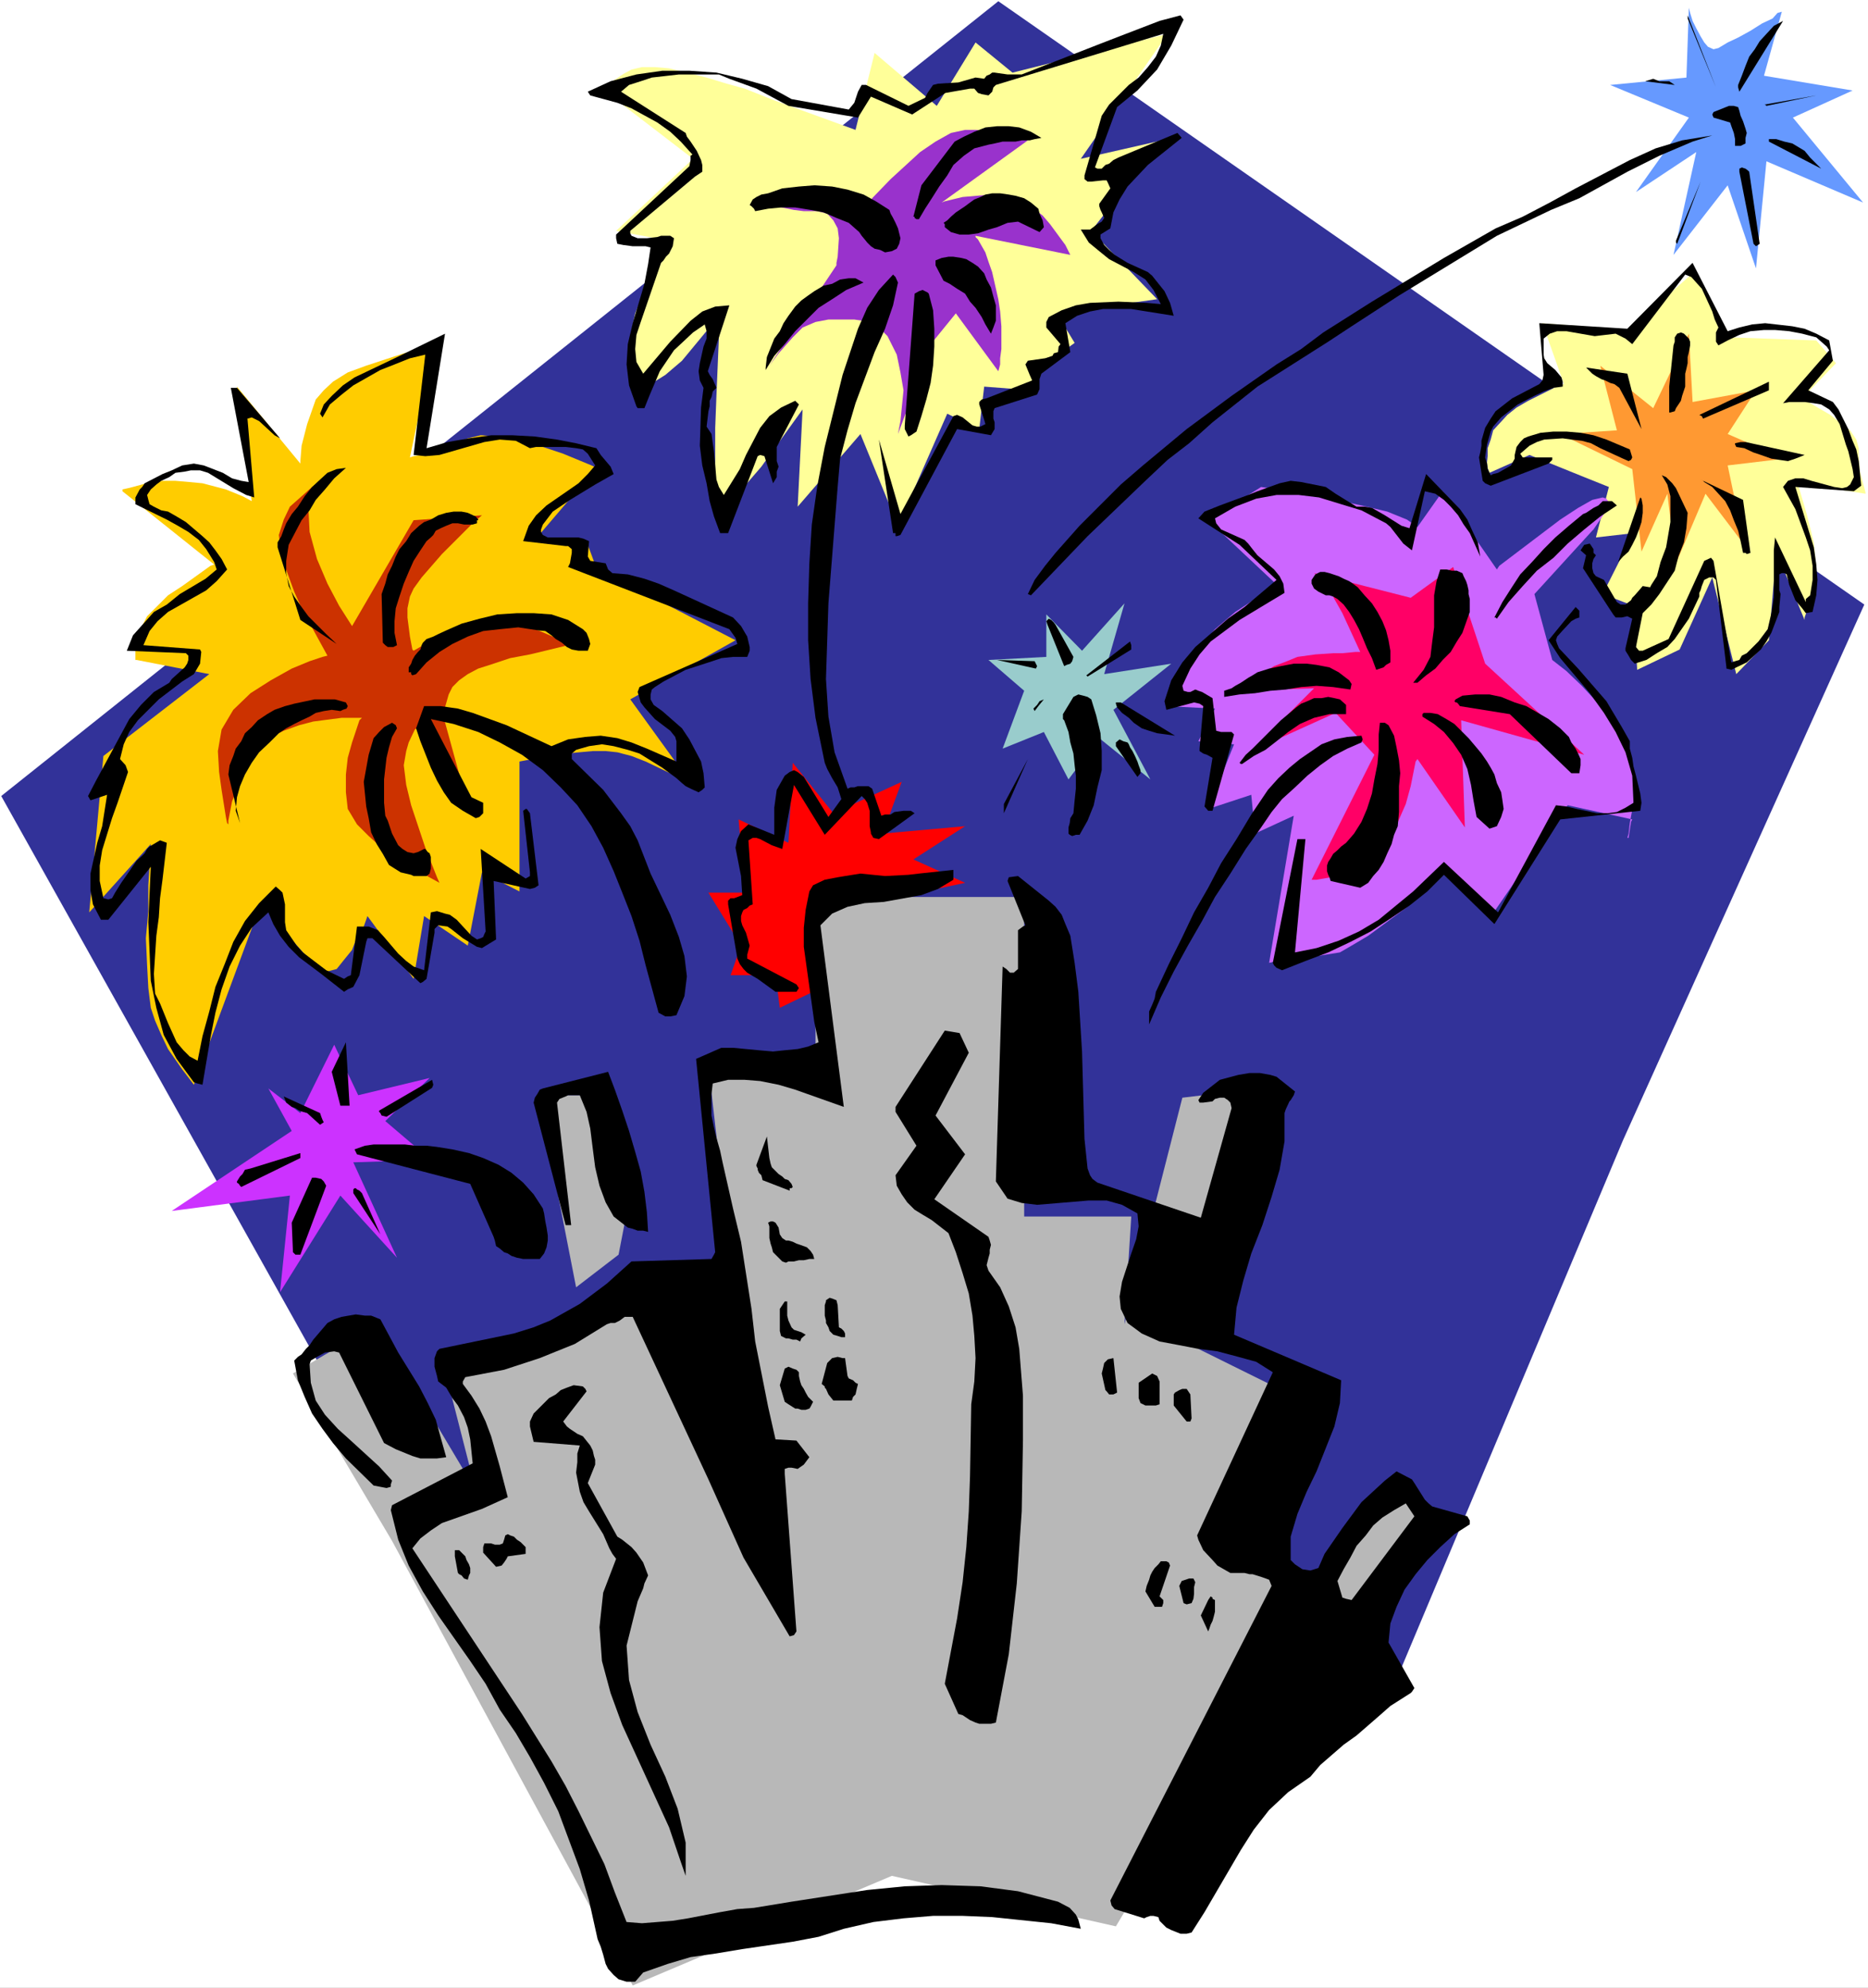 <?xml version="1.0" encoding="UTF-8" standalone="no"?>
<svg
   version="1.0"
   width="129.766mm"
   height="138.065mm"
   id="svg94"
   sodipodi:docname="Fireworks 27.wmf"
   xmlns:inkscape="http://www.inkscape.org/namespaces/inkscape"
   xmlns:sodipodi="http://sodipodi.sourceforge.net/DTD/sodipodi-0.dtd"
   xmlns="http://www.w3.org/2000/svg"
   xmlns:svg="http://www.w3.org/2000/svg">
  <rect width="100%" height="100%" fill="#333333" stroke="none"/>
  <sodipodi:namedview
     id="namedview94"
     pagecolor="#ffffff"
     bordercolor="#000000"
     borderopacity="0.25"
     inkscape:showpageshadow="2"
     inkscape:pageopacity="0.0"
     inkscape:pagecheckerboard="0"
     inkscape:deskcolor="#d1d1d1"
     inkscape:document-units="mm" />
  <defs
     id="defs1">
    <pattern
       id="WMFhbasepattern"
       patternUnits="userSpaceOnUse"
       width="6"
       height="6"
       x="0"
       y="0" />
  </defs>
  <path
     style="fill:#ffffff;fill-opacity:1;fill-rule:evenodd;stroke:none"
     d="M 0,521.819 H 490.455 V 0 H 0 Z"
     id="path1" />
  <path
     style="fill:#323299;fill-opacity:1;fill-rule:evenodd;stroke:none"
     d="M 107.302,400.131 0.323,208.954 262.115,0.323 489.486,158.695 426.139,299.29 366.993,440.047 Z"
     id="path2" />
  <path
     style="fill:#6699ff;fill-opacity:1;fill-rule:evenodd;stroke:none"
     d="m 422.745,22.301 20.038,-1.939 0.646,-18.584 v 0.323 l 0.323,1.293 0.646,2.101 0.97,1.939 1.131,2.101 0.97,1.616 0.97,1.131 1.454,0.646 1.293,-0.323 2.424,-1.454 2.747,-1.293 3.232,-1.778 3.07,-1.939 2.747,-1.293 1.293,-1.454 1.131,-0.323 -4.686,16.807 23.27,3.878 -15.675,7.111 18.422,22.301 -25.371,-10.827 -2.747,28.119 -7.434,-21.817 -14.221,18.261 5.979,-26.988 -15.837,10.504 13.898,-19.554 z"
     id="path3" />
  <path
     style="fill:#ff0000;fill-opacity:1;fill-rule:evenodd;stroke:none"
     d="m 214.12,260.02 -9.373,4.525 -1.131,-8.565 h -11.797 l 2.747,-7.757 -8.565,-13.898 h 9.534 l -1.616,-19.231 13.09,6.141 1.131,-21.008 10.666,13.252 17.938,-8.242 -5.01,13.575 21.654,-1.939 -13.574,8.727 13.574,6.141 -15.19,3.232 -22.947,-1.616 z"
     id="path4" />
  <path
     style="fill:#99cccc;fill-opacity:1;fill-rule:evenodd;stroke:none"
     d="m 274.72,161.281 v 11.151 l -15.19,0.808 9.373,8.08 -5.656,15.191 10.827,-4.363 6.464,12.443 8.08,-10.827 13.413,10.827 -9.696,-18.261 15.19,-12.12 -17.614,2.747 5.333,-18.584 -11.15,12.443 z"
     id="path5" />
  <path
     style="fill:#b8b8b8;fill-opacity:1;fill-rule:evenodd;stroke:none"
     d="m 166.125,521.172 -63.186,-116.678 -26.018,-43.956 21.978,-12.928 26.018,43.633 -8.403,-32.806 54.298,-21.978 h 21.654 l -6.464,-56.723 28.118,1.939 V 235.457 h 54.782 v 83.872 h 28.118 l -1.778,28.281 15.19,-59.47 17.614,-2.101 -13.413,68.035 30.704,15.191 -23.917,37.654 23.917,11.151 -52.358,87.589 -58.822,-13.252 z"
     id="path6" />
  <path
     style="fill:#b8b8b8;fill-opacity:1;fill-rule:evenodd;stroke:none"
     d="m 141.4,287.493 9.858,50.42 11.15,-8.565 3.07,-15.837 -6.787,-26.018 z"
     id="path7" />
  <path
     style="fill:#cc32ff;fill-opacity:1;fill-rule:evenodd;stroke:none"
     d="m 76.598,296.866 -6.141,-11.151 8.403,6.464 8.888,-17.938 6.302,13.252 18.746,-4.525 -11.635,11.312 11.958,10.181 -20.362,0.646 11.474,25.049 -14.867,-16.322 -15.837,25.372 2.586,-25.372 -31.027,4.04 z"
     id="path8" />
  <path
     style="fill:#ffff99;fill-opacity:1;fill-rule:evenodd;stroke:none"
     d="m 415.958,125.243 -14.382,-5.818 -10.504,4.687 -0.485,-1.293 -0.162,-1.454 0.162,-1.616 v -2.101 l 0.808,-2.262 0.646,-2.424 3.717,-4.04 2.424,-1.939 3.07,-1.778 8.726,-4.363 h 0.646 l -5.656,-15.999 22.624,1.778 16.806,-14.868 10.181,16.807 22.301,0.808 5.171,5.979 -8.888,9.211 4.363,2.586 3.07,1.778 2.424,1.939 2.747,2.101 1.616,2.424 0.646,2.262 v 1.778 l 0.323,4.363 1.454,5.495 v 0.323 l -17.614,-2.747 v 0.646 l 2.262,7.757 1.778,7.111 0.646,6.464 -0.646,4.687 -0.97,4.525 -1.454,4.04 v 0.646 l -7.434,-17.938 -1.939,23.271 -8.565,8.888 -6.302,-25.372 -8.565,18.908 -11.15,5.333 -0.97,-16.807 -8.08,-3.07 8.08,-15.999 -9.858,1.131 3.394,-13.252 z"
     id="path9" />
  <path
     style="fill:#cc66ff;fill-opacity:1;fill-rule:evenodd;stroke:none"
     d="m 372.164,138.333 6.626,-9.373 14.221,20.524 0.646,-0.97 15.998,-12.12 4.686,-3.07 3.717,-2.101 2.747,-0.646 0.97,0.323 0.646,0.97 -0.323,1.454 -0.97,1.616 -2.747,4.04 -0.323,0.323 -15.19,16.645 4.686,17.292 3.717,2.909 4.04,3.878 4.363,4.687 4.202,5.656 3.394,6.464 1.616,6.464 v 7.434 l -0.97,5.333 -0.323,2.747 -0.323,1.131 h 0.323 l 0.646,-4.202 0.323,-0.646 -16.968,-3.717 -20.523,29.735 -10.504,-12.767 -1.131,0.646 -2.586,2.262 -7.757,7.111 -9.858,7.272 -4.363,2.586 -3.07,1.778 -12.12,1.939 h -2.747 l -3.717,0.808 6.464,-38.623 -10.181,4.687 -0.97,-10.181 -11.312,3.717 6.787,-16.968 -9.373,-0.808 4.363,-8.565 -12.766,-0.646 0.97,-3.07 1.616,-3.07 4.525,-7.111 2.909,-3.717 2.747,-3.232 5.333,-4.525 5.171,-3.394 3.717,-1.939 1.293,-0.323 1.131,-0.808 h 0.323 l -18.746,-17.615 13.898,-8.727 11.958,1.778 14.382,3.07 6.787,1.616 5.171,2.101 z"
     id="path10" />
  <path
     style="fill:#ff0066;fill-opacity:1;fill-rule:evenodd;stroke:none"
     d="m 345.016,150.453 25.371,6.464 11.15,-8.08 8.403,25.372 26.018,23.917 -32.32,-9.05 0.97,28.119 -12.443,-17.938 -0.485,0.646 -1.293,6.464 -1.293,4.687 -4.04,9.211 -2.424,3.717 -2.424,2.262 -3.07,1.778 -2.586,0.97 -5.171,1.293 -3.717,0.646 h -0.97 -0.323 l 16.483,-32.806 -10.181,-10.989 -22.139,10.019 16.483,-16.484 -21.008,0.646 2.101,-1.293 8.403,-5.171 3.394,-1.293 2.747,-1.131 4.686,-0.646 4.686,-0.323 h 2.424 l 3.394,-0.323 h 1.293 l -4.686,-10.181 -2.101,-3.717 -1.616,-3.394 -2.101,-2.262 z"
     id="path11" />
  <path
     style="fill:#ffcc00;fill-opacity:1;fill-rule:evenodd;stroke:none"
     d="m 78.861,121.688 -16.645,-20.2 3.878,30.058 -2.424,-1.293 -4.363,-1.778 -6.141,-1.616 -3.394,-0.323 -3.717,-0.323 h -3.394 l -3.07,0.323 -4.686,1.293 -1.293,0.323 -1.454,0.323 v 0.485 l 24.078,19.231 -0.97,0.323 -7.434,5.333 -3.717,2.424 -5.494,5.495 -2.424,4.687 -0.646,3.394 v 1.939 1.454 h 0.323 l 19.069,3.717 -27.795,21.493 -3.717,41.047 16.16,-17.938 -0.323,5.495 -0.323,5.333 v 6.787 l -0.646,7.111 0.323,7.111 0.323,5.979 0.646,5.171 1.131,3.394 1.616,3.717 1.778,3.717 3.717,5.333 2.586,3.394 0.485,0.646 17.776,-47.996 1.454,2.101 3.717,4.687 7.434,8.403 2.747,2.424 1.939,0.646 2.424,-0.646 1.939,-2.424 2.101,-2.586 1.293,-3.394 1.778,-2.747 0.97,-2.747 12.12,16.484 2.747,-16.484 11.474,7.757 3.717,-19.231 9.858,5.01 v -34.098 l 5.01,-0.97 3.394,-0.485 3.717,-0.646 7.11,-0.646 h 3.394 l 3.07,0.323 3.717,0.97 3.717,1.454 7.11,3.394 5.333,3.07 -16.483,-22.786 27.634,-15.514 -36.522,-18.908 -2.262,-6.141 -13.898,-1.293 16.16,-18.908 -1.293,-0.646 -7.434,-3.07 -5.333,-1.778 -5.818,-1.616 -5.818,-1.131 -4.686,-0.323 -3.394,0.808 -5.656,2.262 -4.848,1.778 -1.939,0.323 -1.778,0.323 -0.97,0.323 6.141,-29.089 -3.717,0.646 -4.04,1.131 -9.858,3.232 -4.848,1.778 -3.878,2.424 -2.424,2.262 -2.101,2.424 -2.262,6.464 -1.454,5.656 -0.323,4.04 z"
     id="path12" />
  <path
     style="fill:#cc3200;fill-opacity:1;fill-rule:evenodd;stroke:none"
     d="m 87.749,125.243 -1.131,0.323 -4.686,2.262 -5.818,5.171 -1.616,3.394 -1.293,4.04 0.646,5.01 1.616,5.01 1.778,4.848 1.939,4.363 4.04,7.434 2.747,5.01 -1.293,0.323 -3.394,1.131 -4.686,1.939 -5.494,3.07 -5.333,3.394 -4.525,4.363 -3.07,5.171 -0.97,5.656 0.323,5.495 0.646,4.687 1.131,7.111 0.323,1.616 0.323,0.323 v -0.97 l 0.97,-5.01 2.747,-7.434 2.101,-3.717 2.262,-3.394 3.07,-2.424 3.394,-1.616 4.04,-1.454 3.717,-0.97 7.434,-0.97 h 5.333 l -0.646,0.646 -1.939,5.818 -1.131,4.04 -0.485,4.363 v 4.687 l 0.485,4.363 2.424,4.04 3.07,3.07 3.394,3.07 3.394,2.424 6.787,4.04 5.01,2.747 -0.646,-1.454 -3.07,-7.757 -3.717,-11.151 -1.293,-5.333 -0.646,-5.171 0.646,-3.717 0.646,-2.262 1.616,-3.394 0.808,-0.646 1.293,-1.131 h 0.323 l 11.474,21.655 -6.302,-22.948 v -1.293 l 0.323,-1.454 0.97,-3.394 0.97,-1.939 1.778,-1.778 2.262,-1.616 2.747,-1.454 4.04,-1.293 4.363,-1.454 5.171,-0.97 4.04,-0.97 5.979,-1.454 h 1.454 l -0.97,-0.323 -4.525,-1.939 -3.394,-1.454 -3.717,-1.293 -3.717,-0.646 -3.394,-0.646 -3.07,0.323 -3.232,0.323 -3.07,0.97 -8.726,3.717 -4.202,2.424 -0.323,-0.323 -0.646,-3.394 -0.646,-5.01 v -2.424 l 0.646,-3.07 0.97,-2.101 2.101,-2.909 5.333,-6.141 3.07,-3.07 5.01,-5.01 2.424,-2.101 -17.938,1.293 -16.16,27.796 -3.394,-5.333 -3.07,-5.818 -2.747,-6.464 -1.939,-7.111 -0.323,-6.303 1.616,-5.171 z"
     id="path13" />
  <path
     style="fill:#ffff99;fill-opacity:1;fill-rule:evenodd;stroke:none"
     d="m 203.293,26.341 -7.757,-3.07 -4.686,-1.293 -5.333,-1.616 -5.171,-1.293 -4.686,-1.131 -3.717,-0.323 h -3.394 l -2.747,0.646 -2.101,1.131 -3.394,2.262 -1.293,2.101 v 0.323 l 22.947,17.615 -20.2,18.908 13.898,2.586 -2.424,3.717 -2.101,4.525 -4.363,10.827 -1.293,5.979 -0.646,5.495 0.646,5.01 1.939,2.424 3.394,-0.323 3.878,-2.424 4.363,-3.717 6.949,-8.403 2.424,-3.07 0.97,-0.97 -0.646,6.303 -0.646,15.352 -0.323,8.403 v 14.868 l 0.323,4.363 1.293,1.131 2.747,-1.778 3.717,-3.717 4.04,-4.687 10.827,-15.029 -1.293,25.533 16.483,-19.069 9.858,24.079 12.928,-29.412 8.403,4.04 1.293,-11.151 12.605,0.97 2.747,-6.464 8.403,-5.979 -4.686,-7.757 26.341,-3.717 L 286.516,60.601 305.1,36.846 283.769,41.694 306.555,8.888 265.832,19.069 256.136,11.151 245.955,27.796 229.633,13.898 224.624,34.098 Z"
     id="path14" />
  <path
     style="fill:#9932cc;fill-opacity:1;fill-rule:evenodd;stroke:none"
     d="m 229.633,84.842 -0.97,-0.323 -4.363,-0.646 h -6.787 l -3.394,0.646 -3.394,1.454 -2.586,2.586 -3.717,4.202 -2.424,3.232 17.614,-26.341 v -0.646 l 0.323,-1.616 0.323,-4.848 -0.323,-2.586 -1.131,-2.101 -1.616,-1.778 -2.586,-0.646 h -3.555 l -2.586,-0.323 -4.848,-0.97 -4.363,-0.97 h 29.411 l 0.323,-1.131 4.848,-5.01 7.757,-7.111 4.04,-2.747 4.04,-2.262 3.717,-0.808 h 3.07 l 3.07,0.485 7.434,1.293 2.909,0.97 -22.624,16.322 0.808,-0.323 4.686,-1.131 3.717,-0.323 3.717,-0.323 4.04,0.323 3.717,0.97 3.07,2.101 2.747,2.101 1.939,2.262 4.04,5.495 1.293,2.586 -24.886,-5.01 v 0.323 l 0.646,0.646 1.939,3.394 0.808,2.424 0.97,2.747 1.616,7.111 0.485,3.232 0.323,3.878 v 5.979 l -0.323,2.424 v 1.616 l -0.485,1.778 -11.15,-15.191 -6.302,7.757 -8.888,23.917 0.646,-3.394 0.808,-8.08 -0.808,-4.687 -0.97,-4.687 -2.424,-4.848 z"
     id="path15" />
  <path
     style="fill:#ff9932;fill-opacity:1;fill-rule:evenodd;stroke:none"
     d="m 443.43,87.589 0.97,17.938 16.645,-3.07 -7.434,11.474 14.867,6.464 -14.867,1.778 4.363,20.847 -10.181,-13.413 -7.757,18.261 -2.262,-18.261 -6.787,15.191 -2.424,-21.655 -18.907,-9.211 14.867,-0.97 -4.363,-16.968 13.898,11.151 z"
     id="path16" />
  <path
     style="fill:#000000;fill-opacity:1;fill-rule:evenodd;stroke:none"
     d="m 23.755,210.085 4.363,-1.454 -1.293,8.242 -1.293,4.363 -1.778,8.08 v 4.363 l 0.646,3.717 2.101,4.04 h 1.939 l 11.15,-13.898 -0.323,7.111 -0.323,7.434 0.323,7.595 0.323,7.757 1.454,7.111 1.939,7.111 3.394,6.303 4.525,6.141 0.97,0.323 1.293,0.323 2.101,-12.443 1.293,-6.464 1.616,-6.141 2.101,-5.979 2.747,-5.495 3.07,-4.687 4.363,-4.04 1.293,3.07 1.778,3.07 2.262,2.909 2.747,2.747 5.818,4.363 5.979,4.687 0.97,-0.646 1.454,-0.646 1.616,-3.07 1.778,-8.727 0.323,-0.97 h 1.293 l 12.605,11.797 0.646,-0.323 0.97,-0.808 2.101,-12.12 v -0.97 l 0.97,-0.97 2.424,0.323 0.97,0.646 3.07,2.424 3.717,2.262 1.293,0.323 3.717,-2.262 -0.646,-15.352 9.534,2.101 1.293,-0.323 0.97,-0.646 -2.262,-18.908 -0.808,-1.131 h -0.323 l -0.646,0.485 1.778,16.16 v 0.97 l -1.131,0.646 -11.797,-7.757 1.293,21.655 -0.323,0.646 -0.323,0.808 -0.646,0.323 -0.97,0.323 -1.454,-0.97 -3.878,-4.202 -1.778,-1.293 -1.293,-0.323 -2.101,-0.646 -1.616,0.323 -1.778,15.191 -2.747,-0.97 -1.939,-1.454 -2.101,-1.939 -3.717,-4.363 -1.616,-1.778 -2.424,-0.97 h -3.07 l -1.616,12.767 -0.808,0.323 -0.97,0.646 -4.686,-2.262 -4.04,-3.07 -2.101,-1.616 -1.616,-1.778 -2.747,-4.04 -0.323,-2.101 v -4.687 l -0.646,-3.07 -0.646,-0.646 -1.131,-0.97 -4.363,4.363 -3.717,4.687 -3.07,5.495 -2.262,5.818 -2.424,5.979 -1.616,6.464 -1.778,6.464 -1.293,6.464 -2.101,-1.131 -1.616,-1.616 -1.778,-2.101 -2.262,-5.01 -2.101,-5.171 -1.293,-2.586 -0.323,-5.171 0.323,-5.01 0.323,-5.01 0.646,-4.848 0.323,-5.01 0.646,-4.848 1.131,-9.696 -1.778,-0.646 -2.747,1.616 -0.646,0.646 -0.646,1.131 -0.646,0.646 -1.454,1.293 -4.04,5.818 -1.616,2.586 -0.808,1.454 -0.97,0.323 -1.293,-0.323 -0.97,-4.525 v -4.04 l 0.646,-4.04 2.586,-8.403 1.454,-4.04 2.747,-8.08 -0.646,-1.778 -1.454,-1.616 0.97,-3.878 1.454,-3.232 2.262,-3.07 5.494,-5.495 6.141,-4.687 3.07,-1.939 1.616,-2.747 0.323,-3.07 -0.323,-0.646 -14.867,-1.131 1.616,-3.717 2.101,-2.586 2.747,-2.424 10.019,-5.656 2.747,-2.424 2.747,-3.07 -1.454,-2.747 -1.616,-2.262 -1.616,-2.101 -1.778,-1.616 -4.363,-3.717 -2.424,-1.454 -2.262,-1.293 -1.778,-0.323 -1.293,-0.646 -0.646,-0.323 -1.131,-0.646 -0.323,-1.131 -0.323,-1.293 0.97,-1.454 1.454,-1.293 1.293,-0.97 2.101,-0.97 1.616,-1.131 2.424,-0.323 1.616,-0.323 h 2.424 l 2.101,0.646 6.626,4.04 3.394,1.778 2.101,0.646 -1.778,-20.685 1.131,-0.323 1.939,0.97 4.04,3.717 1.454,0.808 -11.312,-13.252 h -1.616 l 4.686,24.725 -1.939,-0.323 -2.424,-0.646 -2.424,-1.454 -5.01,-1.939 -2.586,-0.485 -3.07,0.485 -2.747,1.293 -2.424,0.97 -4.686,2.424 -0.646,0.97 -0.646,0.646 -1.131,2.101 v 1.778 l 8.242,4.04 2.909,1.616 2.747,1.616 2.747,2.101 1.939,2.424 2.101,3.394 0.646,1.939 -2.909,2.424 -6.787,4.04 -3.394,2.747 -3.394,1.939 -2.747,3.07 -2.747,3.07 -1.616,4.04 15.514,0.646 0.646,0.646 v 1.131 l -0.323,0.97 -0.646,0.97 -3.394,3.07 -0.646,0.97 -4.04,2.424 -3.394,3.394 -3.07,3.717 -8.726,16.16 -2.101,4.04 z"
     id="path17" />
  <path
     style="fill:#000000;fill-opacity:1;fill-rule:evenodd;stroke:none"
     d="m 59.954,203.298 3.07,12.767 -1.131,-3.232 0.323,-3.555 0.808,-2.909 1.293,-3.07 1.778,-3.07 1.939,-2.747 2.747,-2.586 2.424,-2.424 1.939,-1.293 2.101,-1.131 1.939,-0.97 2.101,-0.97 1.616,-0.97 2.101,-0.485 2.101,-0.323 2.262,0.323 0.646,-0.323 0.97,-0.323 0.323,-0.646 -0.485,-0.97 -2.909,-0.808 h -2.586 -2.747 l -2.262,0.485 -3.07,0.646 -2.424,0.646 -2.747,0.97 -1.939,1.131 -2.424,1.616 -1.616,1.778 -1.778,1.616 -0.97,2.101 -1.454,1.939 -0.646,1.939 -0.97,2.424 z"
     id="path18" />
  <path
     style="fill:#000000;fill-opacity:1;fill-rule:evenodd;stroke:none"
     d="m 62.701,310.764 0.323,0.485 0.323,0.323 15.514,-7.595 v -0.646 -0.646 l -13.09,4.04 -1.454,0.323 -0.646,1.131 -0.646,0.646 -0.808,1.293 v 0.323 z"
     id="path19" />
  <path
     style="fill:#000000;fill-opacity:1;fill-rule:evenodd;stroke:none"
     d="m 72.882,143.666 5.979,19.069 9.534,6.303 -2.747,-2.586 -2.424,-2.424 -2.262,-2.262 -1.778,-2.424 -1.939,-2.747 -1.454,-2.747 -0.646,-3.394 v -3.232 l 0.646,-4.202 1.778,-3.394 1.616,-3.07 2.101,-2.586 1.616,-2.747 2.424,-2.747 2.424,-2.909 3.07,-2.747 -2.424,0.323 -2.424,0.97 -1.939,1.778 -2.101,1.939 -1.939,2.424 -1.778,2.747 -1.616,1.939 -1.454,2.424 -0.646,1.616 -0.646,1.778 -0.97,1.616 z"
     id="path20" />
  <path
     style="fill:#000000;fill-opacity:1;fill-rule:evenodd;stroke:none"
     d="m 74.498,287.816 0.646,1.616 1.454,1.131 0.97,0.323 0.97,0.646 0.97,0.323 1.131,0.323 3.394,3.07 0.97,-0.646 -0.323,-0.646 -0.323,-0.808 -0.323,-0.97 z"
     id="path21" />
  <path
     style="fill:#000000;fill-opacity:1;fill-rule:evenodd;stroke:none"
     d="m 76.598,320.945 0.323,7.757 0.646,0.646 h 1.293 l 6.787,-18.1 -0.646,-1.131 -0.646,-0.646 -1.454,-0.323 h -0.97 z"
     id="path22" />
  <path
     style="fill:#000000;fill-opacity:1;fill-rule:evenodd;stroke:none"
     d="m 77.245,357.144 0.97,5.171 1.778,4.363 1.939,4.363 2.747,4.04 2.747,3.717 3.394,4.04 7.272,7.111 3.394,0.646 1.131,-0.323 v -0.646 l 0.323,-0.97 -3.394,-3.717 -7.434,-6.787 -3.394,-3.07 -3.394,-3.717 -2.424,-3.717 -1.293,-4.687 -0.323,-4.848 0.323,-0.97 1.616,-0.97 2.101,-1.131 2.424,-0.323 1.293,0.323 11.797,23.756 3.07,1.616 4.363,1.778 2.101,0.646 h 2.424 1.939 l 2.424,-0.323 -1.454,-5.171 -1.293,-4.687 -2.101,-4.363 -2.262,-4.363 -5.494,-8.888 -4.686,-8.727 -2.424,-0.97 h -1.616 l -2.424,-0.323 -3.717,0.646 -1.939,0.646 -1.778,0.97 -3.717,4.363 -0.97,1.454 -0.97,0.97 -1.131,1.454 -0.97,0.646 z"
     id="path23" />
  <path
     style="fill:#000000;fill-opacity:1;fill-rule:evenodd;stroke:none"
     d="m 84.032,108.598 0.646,0.97 1.939,-3.394 3.07,-2.586 3.07,-2.424 7.11,-4.04 3.717,-1.454 4.04,-1.616 4.04,-0.97 -3.07,26.341 3.07,0.323 3.717,-0.323 11.797,-3.394 4.04,-0.646 4.202,0.323 3.717,1.939 1.616,-0.323 h 7.757 l 2.747,0.323 1.778,0.323 1.293,1.131 1.939,3.07 -1.939,2.262 -2.424,2.424 -8.403,5.818 -2.747,2.586 -1.939,2.747 -1.454,4.04 11.15,1.293 h 0.646 l 0.97,0.808 v 0.97 l -0.485,2.747 -0.485,0.97 42.339,16.322 1.616,2.262 0.485,1.616 -25.694,11.312 -0.485,1.293 0.808,2.747 0.97,1.293 2.747,3.07 4.04,3.07 1.293,1.616 0.323,1.131 v 5.333 l -7.757,-3.394 -4.04,-1.616 -3.717,-1.131 -4.363,-0.646 -4.04,0.323 -4.525,0.646 -4.363,1.778 -11.797,-5.495 -8.888,-3.232 -3.878,-1.131 -4.525,-0.646 h -4.363 l -2.101,5.818 1.131,3.394 2.747,6.949 1.616,3.394 1.778,3.07 1.939,2.747 3.07,2.101 3.394,1.939 0.97,-0.323 0.97,-0.97 v -0.646 -0.485 -1.616 l -3.07,-1.454 -10.666,-20.524 5.979,1.293 6.464,2.101 5.656,2.747 5.818,3.232 5.494,4.04 4.686,4.525 4.363,4.687 3.717,5.495 3.07,5.656 2.747,6.141 2.262,5.656 2.424,6.141 2.101,6.464 1.616,6.464 3.394,12.443 1.778,0.97 h 1.293 l 1.616,-0.323 2.101,-5.01 0.646,-5.171 -0.646,-5.333 -1.454,-5.01 -2.262,-5.818 -5.171,-10.827 -3.394,-8.727 -1.939,-3.717 -2.424,-3.394 -4.686,-6.141 -8.242,-8.08 v -1.454 l 1.131,-0.97 3.394,-0.97 3.394,-0.485 3.07,0.485 3.717,0.97 3.07,0.97 5.979,3.717 3.717,2.747 1.454,1.293 0.97,0.808 1.293,0.646 2.101,0.97 0.97,-0.646 0.646,-0.646 -0.323,-3.717 -0.646,-3.07 -3.07,-5.818 -1.939,-2.909 -5.171,-4.525 -2.262,-1.616 -0.808,-1.454 v -1.293 l 0.323,-1.293 0.808,-0.646 2.262,-1.454 5.818,-3.07 5.979,-1.939 3.394,-1.131 3.07,-0.323 h 3.717 l 0.646,-1.616 v -0.97 l -0.646,-2.747 -1.616,-2.747 -2.101,-2.262 -15.514,-7.111 -4.04,-1.778 -3.717,-1.293 -4.363,-1.131 -4.04,-0.323 -1.131,-0.97 -0.646,-1.616 -4.04,-0.646 -0.646,-1.131 0.323,-4.04 -1.454,-0.646 -1.293,-0.323 h -3.717 -1.293 -1.778 -1.293 l -0.646,-0.323 -0.646,-0.323 -0.485,-0.808 v -0.646 l 0.485,-1.293 2.586,-3.394 4.525,-3.07 6.626,-4.04 4.848,-2.747 -0.808,-1.939 -2.586,-3.07 -1.131,-1.778 -5.333,-1.293 -5.01,-0.97 -5.818,-0.808 -5.818,-0.323 h -5.656 l -5.818,0.808 -5.656,0.97 -5.494,1.616 4.848,-30.058 -13.251,6.464 -3.394,1.616 -7.11,3.394 -3.07,2.101 -2.909,2.747 -2.101,2.262 z"
     id="path24" />
  <path
     style="fill:#000000;fill-opacity:1;fill-rule:evenodd;stroke:none"
     d="m 87.102,281.352 2.262,8.888 h 0.97 1.454 l -0.97,-16.645 z"
     id="path25" />
  <path
     style="fill:#000000;fill-opacity:1;fill-rule:evenodd;stroke:none"
     d="m 93.728,303.007 29.734,7.757 6.141,13.898 0.323,0.97 0.323,1.454 0.97,0.646 1.131,0.97 0.97,0.323 0.97,0.646 1.454,0.485 1.616,0.323 h 0.97 1.131 0.97 1.293 l 1.131,-1.454 0.646,-1.616 0.323,-1.778 v -1.293 l -0.323,-2.101 -0.323,-1.616 -0.323,-2.101 -0.323,-1.293 -2.424,-3.717 -2.747,-3.07 -3.07,-2.586 -3.394,-2.101 -4.04,-1.778 -3.717,-1.293 -4.363,-0.97 -4.04,-0.646 -2.747,-0.323 h -3.07 l -2.586,-0.323 h -2.747 -2.747 -2.747 l -2.262,0.323 -2.747,0.97 0.323,0.646 z"
     id="path26" />
  <path
     style="fill:#000000;fill-opacity:1;fill-rule:evenodd;stroke:none"
     d="m 92.758,313.188 7.11,10.827 -4.848,-10.827 -0.646,-0.646 -0.646,-0.323 -0.323,-0.323 h -0.323 l -0.323,0.323 z"
     id="path27" />
  <path
     style="fill:#000000;fill-opacity:1;fill-rule:evenodd;stroke:none"
     d="m 95.505,205.237 0.646,6.464 0.646,3.07 0.646,3.717 1.454,3.07 1.616,2.586 1.616,2.909 3.07,1.939 2.747,0.646 0.646,0.323 h 1.778 1.616 l 0.808,-0.646 0.323,-1.293 v -1.778 -1.293 l -0.323,-0.97 -0.485,-0.323 -0.646,-0.808 h -0.323 l -1.616,0.808 -1.131,0.323 -1.616,-0.323 -1.293,-0.808 -1.131,-0.97 -1.616,-3.07 -1.131,-3.394 -0.646,-1.293 -0.323,-3.394 v -6.141 l 0.646,-5.656 0.646,-2.747 0.808,-2.747 1.293,-2.262 -0.323,-0.808 -0.97,-0.646 -2.101,1.131 -1.293,1.293 -1.454,1.616 -1.293,4.363 z"
     id="path28" />
  <path
     style="fill:#000000;fill-opacity:1;fill-rule:evenodd;stroke:none"
     d="m 99.869,292.18 0.323,0.646 1.293,0.323 11.958,-7.595 0.323,-0.808 -0.323,-1.293 -13.898,8.08 v 0.323 z"
     id="path29" />
  <path
     style="fill:#000000;fill-opacity:1;fill-rule:evenodd;stroke:none"
     d="m 100.192,155.948 0.323,12.767 0.646,0.646 0.646,0.485 h 1.454 l 0.97,-0.485 -0.646,-3.232 v -3.07 l 0.323,-3.394 0.97,-3.07 1.131,-3.394 1.293,-3.07 1.293,-2.909 1.778,-2.747 0.97,-1.454 0.646,-0.97 1.131,-0.97 0.646,-0.646 0.646,-1.131 1.293,-0.646 1.454,-0.646 1.616,-0.646 h 1.454 l 1.616,0.323 h 0.646 0.646 0.97 l 1.131,-0.323 v -0.808 h 0.323 v -0.162 l -0.646,-0.808 -2.101,-0.97 -1.616,-0.323 h -2.101 l -1.939,0.323 -2.101,0.646 -1.939,1.131 -1.778,0.646 -1.293,0.97 -2.101,1.939 -1.293,2.101 -1.778,2.101 -0.97,1.939 -0.97,2.424 -1.131,2.262 -0.646,2.424 z"
     id="path30" />
  <path
     style="fill:#000000;fill-opacity:1;fill-rule:evenodd;stroke:none"
     d="m 102.616,396.414 1.939,7.757 2.747,6.787 3.717,6.787 4.04,6.303 8.403,11.959 4.04,5.979 3.717,6.787 4.202,6.141 3.717,6.303 3.717,6.787 3.717,7.434 5.656,15.191 2.424,8.242 2.262,10.181 0.808,1.939 0.646,2.101 0.646,2.424 0.646,1.293 1.454,1.616 1.293,1.131 2.101,0.646 h 2.262 l 2.101,-2.424 6.464,-2.262 5.979,-1.778 6.787,-0.97 6.787,-1.131 13.251,-1.939 6.787,-1.293 6.626,-2.101 7.757,-1.778 7.918,-0.97 7.757,-0.646 h 7.757 l 7.757,0.323 15.514,1.616 7.757,1.454 -0.646,-2.424 -0.646,-1.293 -1.616,-1.778 -3.07,-1.616 -10.504,-2.747 -9.858,-1.293 -10.181,-0.323 -9.696,0.323 -9.858,0.97 -19.877,3.07 -9.858,1.616 -4.363,0.323 -4.525,0.808 -8.403,1.616 -4.04,0.646 -4.04,0.323 -4.04,0.323 -4.04,-0.323 -3.07,-7.757 -2.747,-7.434 -6.787,-13.898 -3.394,-6.626 -3.717,-6.464 -7.757,-12.443 -28.765,-43.471 2.101,-2.586 2.747,-2.101 2.909,-1.939 10.504,-3.717 6.787,-3.07 -2.101,-8.08 -2.262,-7.919 -1.454,-3.878 -1.616,-3.394 -2.101,-3.394 -2.262,-3.07 v -0.646 l 0.646,-1.131 10.181,-1.939 9.373,-3.07 9.211,-3.717 8.403,-5.171 0.97,-0.323 h 1.131 l 1.293,-0.646 1.293,-0.97 h 1.131 0.97 l 19.877,42.663 9.211,20.524 12.12,20.685 1.131,-0.323 0.646,-0.97 -3.07,-41.371 v -1.293 l 0.97,-0.323 h 0.808 l 1.616,0.323 1.616,-1.131 1.454,-1.939 -3.394,-4.363 -5.494,-0.323 -1.939,-8.565 -3.394,-17.13 -0.97,-8.565 -2.747,-17.615 -2.101,-8.727 -2.747,-12.12 -0.646,-3.07 -0.97,-3.394 -0.646,-2.747 -0.646,-3.07 v -3.07 -2.586 l 0.323,-2.747 4.04,-0.97 h 4.363 l 4.04,0.323 4.848,0.97 4.363,1.293 12.766,4.525 -6.141,-47.673 3.07,-3.07 4.04,-1.778 4.525,-0.97 5.01,-0.323 9.858,-1.778 4.363,-1.616 4.04,-2.424 v -2.586 l -9.05,0.97 -2.747,0.323 -6.141,0.323 -6.464,-0.646 -4.04,0.646 -1.939,0.323 -3.394,0.646 -3.07,1.454 -0.97,1.616 -0.97,4.848 -0.485,4.687 v 5.01 l 2.747,19.716 1.131,5.333 -2.747,1.131 -2.747,0.646 -3.394,0.323 -3.07,0.323 -3.717,-0.323 -3.394,-0.323 -3.394,-0.323 h -3.07 l -6.626,2.909 5.01,50.744 -0.323,0.646 -0.646,1.131 -21.008,0.646 -6.464,5.818 -7.11,5.333 -7.757,4.363 -4.363,1.778 -5.171,1.616 -19.554,4.04 -0.646,0.646 -0.646,1.778 v 2.262 l 0.646,2.424 0.323,1.454 2.101,1.616 1.616,2.747 1.454,1.939 1.616,3.07 0.97,2.747 0.646,3.07 0.646,6.303 -21.17,10.989 z"
     id="path31" />
  <path
     style="fill:#000000;fill-opacity:1;fill-rule:evenodd;stroke:none"
     d="m 107.302,176.471 h 0.646 v 0.485 l 0.323,0.323 0.97,-0.323 2.747,-3.07 3.394,-2.747 3.394,-2.101 4.04,-1.939 4.04,-1.454 4.363,-0.485 4.848,-0.485 5.333,0.808 1.778,0.162 1.616,1.131 1.131,0.97 1.616,0.97 1.293,1.131 1.293,0.646 1.778,0.323 h 2.424 l 0.646,-1.778 -0.323,-1.293 -0.646,-1.616 -0.97,-0.97 -3.878,-2.424 -4.363,-1.454 -4.686,-0.323 h -4.363 l -5.171,0.323 -4.686,1.131 -4.686,1.293 -4.04,1.778 -2.101,0.97 -1.293,0.646 -1.778,0.646 -0.97,0.97 -0.323,0.646 -0.323,1.131 -0.646,0.646 -0.808,0.97 -0.646,1.131 -0.323,0.97 -0.646,0.97 z"
     id="path32" />
  <path
     style="fill:#000000;fill-opacity:1;fill-rule:evenodd;stroke:none"
     d="m 119.422,408.534 0.808,4.363 0.323,0.323 0.646,0.323 0.646,0.808 0.97,0.323 0.323,-1.131 0.323,-0.646 v -1.293 l -0.323,-0.97 -0.646,-1.131 -0.323,-0.97 -0.97,-0.97 -0.646,-0.646 h -1.131 v 0.323 0.646 z"
     id="path33" />
  <path
     style="fill:#000000;fill-opacity:1;fill-rule:evenodd;stroke:none"
     d="m 126.856,406.11 v 0.808 0.646 l 3.394,3.717 1.454,-0.323 0.646,-0.808 0.646,-0.97 0.323,-0.646 4.686,-0.646 v -1.778 l -1.293,-1.293 -0.97,-0.646 -0.808,-0.808 -0.97,-0.323 -0.646,-0.323 -0.646,0.323 -0.323,1.131 -0.323,0.97 -0.808,0.323 h -0.646 -0.646 l -0.97,-0.323 h -1.131 -0.646 z"
     id="path34" />
  <path
     style="fill:#000000;fill-opacity:1;fill-rule:evenodd;stroke:none"
     d="m 139.137,374.436 0.97,4.04 12.12,0.97 -0.646,2.101 v 2.262 l -0.323,2.747 0.97,5.01 0.97,2.747 1.454,2.424 3.717,5.979 1.616,3.717 0.808,1.454 0.97,1.293 -3.394,8.888 -0.97,9.05 0.646,8.888 2.262,8.403 3.07,8.403 12.282,26.826 3.07,9.05 1.293,3.717 v -8.727 l -2.101,-8.888 -3.232,-8.403 -3.878,-8.403 -3.394,-8.565 -2.262,-8.403 -0.646,-9.05 2.909,-11.635 1.454,-3.394 0.323,-1.293 0.97,-2.101 -1.293,-3.394 -1.778,-2.586 -1.293,-1.454 -2.424,-1.939 -1.293,-0.808 -7.757,-14.06 0.97,-2.424 0.97,-2.424 v -1.293 l -0.323,-0.97 -0.323,-1.454 -0.646,-1.293 -1.939,-2.424 -1.454,-0.646 -1.939,-1.293 -0.808,-0.646 -0.97,-1.293 6.141,-7.919 -0.323,-0.646 -0.646,-0.646 -2.424,-0.323 -1.778,0.646 -1.616,0.646 -1.293,1.131 -1.778,0.97 -4.04,4.04 -0.97,2.101 z"
     id="path35" />
  <path
     style="fill:#000000;fill-opacity:1;fill-rule:evenodd;stroke:none"
     d="m 140.107,289.432 8.403,32.159 h 0.646 0.808 l -3.717,-32.159 0.646,-0.97 1.616,-0.646 0.646,-0.323 h 0.97 1.131 0.97 l 1.778,4.363 0.97,4.363 0.646,5.171 0.646,5.01 1.131,4.848 1.616,4.363 2.101,3.717 3.717,2.909 1.293,0.323 1.293,0.485 h 1.454 l 1.293,0.323 -0.323,-5.171 -0.646,-5.333 -0.97,-5.333 -1.454,-5.171 -1.616,-5.495 -1.778,-5.333 -1.939,-5.495 -1.778,-4.687 -17.13,4.363 -0.808,0.323 -0.646,1.131 -0.646,0.97 z"
     id="path36" />
  <path
     style="fill:#000000;fill-opacity:1;fill-rule:evenodd;stroke:none"
     d="m 154.974,25.049 7.11,1.939 3.717,1.454 6.787,3.717 3.394,2.424 2.747,2.586 3.07,3.394 -0.485,0.323 v 1.131 l -0.323,1.616 -19.23,17.938 v 0.97 l 0.323,1.454 1.616,0.323 2.424,0.323 h 0.97 2.424 l 1.293,0.323 -0.646,4.363 -0.97,5.171 -3.07,10.343 -1.293,5.495 -0.323,5.333 0.646,5.495 1.939,5.495 0.323,0.485 h 1.778 l 1.293,-3.232 2.747,-6.464 3.717,-5.495 2.424,-2.262 2.586,-2.424 3.07,-2.101 0.485,1.778 v 1.939 l -0.808,2.101 -0.97,4.363 -0.323,2.101 0.323,2.424 0.97,1.939 -0.646,5.171 -0.323,10.019 0.646,5.171 1.131,4.686 0.808,4.687 1.131,4.04 1.616,4.363 h 2.101 l 7.757,-20.2 0.646,-0.323 1.131,0.323 2.262,7.111 0.97,-1.616 v -1.454 l 0.485,-1.293 -0.485,-1.454 v -2.586 -1.131 l 5.818,-11.151 -0.97,-0.97 -3.717,1.778 -3.07,2.262 -2.424,3.07 -3.717,7.111 -1.616,3.717 -4.202,6.787 -1.293,-2.101 -0.646,-1.939 -0.646,-7.434 -0.323,-2.101 -0.323,-2.424 -1.293,-1.939 0.485,-4.04 0.323,-1.293 v -1.454 l 0.485,-0.97 0.323,-1.454 0.97,-0.97 -0.97,-2.262 -0.808,-1.131 -0.485,-0.97 5.656,-17.292 -3.717,0.323 -3.394,1.293 -3.07,2.424 -5.333,5.495 -7.11,8.403 -1.778,-3.07 -0.323,-3.394 0.323,-3.717 1.131,-3.394 5.333,-15.514 0.646,-0.646 0.646,-0.97 0.808,-0.808 0.97,-1.939 0.323,-2.101 -0.97,-0.646 h -1.131 -1.293 l -0.97,0.323 -2.747,0.323 h -2.424 l -1.616,-0.646 -0.323,-0.646 v -0.646 l 16.968,-14.221 0.97,-0.646 0.97,-0.646 v -1.778 l -0.323,-1.293 -1.131,-2.424 -1.616,-2.424 -0.97,-1.293 -0.323,-0.97 -16.968,-10.827 2.101,-1.778 3.07,-0.97 2.909,-0.97 7.11,-0.808 h 7.272 3.232 l 2.747,1.131 7.11,2.586 8.403,4.525 18.261,3.07 3.394,-5.495 10.827,4.687 8.726,-5.656 6.464,-1.131 h 1.131 l 0.97,1.131 0.97,0.323 1.778,0.323 0.97,-0.97 0.323,-1.131 0.646,-0.646 43.955,-13.413 -0.646,3.07 -1.293,2.909 -2.101,2.747 -2.424,2.747 -2.586,1.939 -5.171,5.171 -1.939,2.909 -4.525,15.676 v 0.97 l 0.808,0.646 h 0.97 l 3.07,-0.323 h 0.97 l 0.323,0.646 0.646,1.454 -2.909,4.04 v 0.646 l 0.323,0.97 0.323,0.646 0.646,1.454 -0.646,0.97 -1.131,0.646 -1.939,1.454 h -2.424 l 2.101,3.394 2.747,2.262 2.586,2.101 6.464,3.394 3.07,1.939 2.101,2.747 1.939,3.717 -3.717,-0.323 -7.434,-0.323 -7.434,0.323 -3.717,0.646 -3.717,1.293 -3.394,1.778 -0.646,1.293 v 1.454 l 3.717,4.363 -0.485,0.646 -0.162,1.454 -1.131,0.323 -0.323,0.646 -1.939,0.646 -4.525,0.646 -0.646,0.97 1.131,2.747 0.646,1.454 -11.958,4.687 -1.293,0.323 -0.646,0.646 v 0.646 l 1.293,4.04 0.323,1.131 -1.293,0.646 h -0.97 l -1.131,-0.323 -2.586,-2.101 -1.454,-0.646 -0.97,0.323 -13.898,25.695 -5.656,-19.554 3.717,24.564 h 0.646 v 0.808 h 0.323 l 0.97,-0.323 14.867,-27.796 8.888,1.616 0.97,-1.616 v -1.778 l -0.323,-0.97 v -1.939 l 0.323,-0.808 11.15,-3.555 0.646,-1.454 v -1.293 -1.293 l 0.485,-1.454 7.595,-5.656 -1.293,-7.595 3.07,-1.939 3.394,-1.131 3.394,-0.646 h 3.717 3.717 l 7.11,1.131 4.04,0.646 -0.97,-3.394 -1.454,-3.07 -3.232,-4.04 -1.131,-0.97 -5.333,-2.424 -3.394,-2.101 -1.454,-1.293 -1.293,-1.293 -0.97,-1.778 v -0.97 l 2.586,-1.616 0.808,-4.202 1.616,-3.394 2.101,-3.394 5.333,-5.656 8.888,-7.111 -1.131,-1.293 -15.514,6.464 -1.293,0.646 -1.131,0.97 -0.97,0.323 -0.97,0.97 h -1.131 l -0.646,-0.323 5.818,-15.837 5.333,-4.363 5.171,-5.495 3.717,-6.303 3.232,-6.787 -0.808,-1.131 -5.494,1.454 -10.504,4.04 -5.01,1.939 -20.685,8.08 h -3.717 l -3.394,-0.485 h -0.646 l -0.646,0.485 -0.808,0.323 -0.646,0.808 -2.262,-0.323 -4.525,1.293 -5.333,0.323 -1.293,0.323 -1.454,2.101 -0.646,1.293 -4.363,2.101 -11.15,-5.495 h -1.131 l -0.97,1.778 -0.97,2.909 -1.454,1.778 -15.029,-2.747 -6.141,-3.394 -6.787,-1.939 -6.787,-1.616 -7.11,-0.485 h -7.11 l -6.787,0.97 -6.787,1.778 -5.979,2.747 z"
     id="path37" />
  <path
     style="fill:#000000;fill-opacity:1;fill-rule:evenodd;stroke:none"
     d="m 191.173,237.396 2.424,14.221 0.646,1.454 0.97,1.293 0.97,0.97 2.747,1.616 4.686,3.394 h 5.494 l 0.646,-0.97 -0.646,-0.97 -12.928,-6.787 v -0.97 l 0.646,-2.424 -0.97,-3.394 -0.97,-1.939 -0.323,-1.131 v -1.293 l 0.323,-0.97 0.323,-0.646 0.97,-0.485 0.646,-0.646 0.808,-0.323 -1.131,-16.807 1.131,-0.646 h 0.97 l 0.97,0.323 3.07,1.616 2.747,0.97 3.07,-16.807 8.08,13.09 9.696,-10.181 0.808,0.808 0.646,0.97 0.646,2.101 v 4.04 l 0.323,1.616 v 0.323 l 0.646,1.131 1.454,0.323 9.373,-6.787 -0.97,-0.646 h -1.939 l -2.424,0.323 -0.97,0.646 h -1.454 l -0.97,0.323 -2.424,-7.111 -0.97,-0.646 h -2.747 l -0.97,0.323 h -0.97 l -0.808,0.323 -3.394,-9.535 -1.616,-9.373 -0.646,-9.858 0.323,-9.858 0.323,-10.019 1.616,-20.362 0.808,-10.181 0.646,-7.434 1.939,-7.434 2.101,-7.111 5.01,-13.413 2.747,-6.141 2.101,-6.141 1.293,-5.979 -0.646,-1.454 -0.646,-0.646 -3.717,4.04 -3.07,4.687 -2.424,5.495 -4.04,12.12 -4.686,18.908 -1.939,10.181 -1.454,10.181 -0.646,10.181 -0.323,10.504 v 9.696 l 0.646,10.181 1.293,10.181 2.424,11.797 0.646,1.616 1.293,2.424 1.454,2.424 0.97,3.07 -3.394,4.687 -6.464,-10.504 -1.616,-1.293 -0.97,-0.485 -1.131,0.485 -1.293,0.97 -2.101,3.717 -0.646,4.686 v 7.111 l -6.787,-2.747 -1.939,1.778 -0.97,2.101 -0.485,2.262 1.454,7.434 0.323,5.01 -2.101,0.808 h -0.97 l -0.646,0.646 z"
     id="path38" />
  <path
     style="fill:#000000;fill-opacity:1;fill-rule:evenodd;stroke:none"
     d="m 198.929,306.724 v 0.323 l 0.323,0.808 0.646,0.646 0.323,1.293 7.11,2.747 v -0.646 h 0.485 l 0.323,-0.323 -0.323,-0.808 -0.808,-0.97 -0.97,-0.323 -0.646,-0.646 -0.97,-0.646 -1.131,-1.131 -0.646,-0.646 -0.323,-0.97 -0.323,-1.454 -0.646,-5.656 -2.747,7.434 v 0.323 z"
     id="path39" />
  <path
     style="fill:#000000;fill-opacity:1;fill-rule:evenodd;stroke:none"
     d="m 197.637,54.46 0.323,0.323 0.323,0.646 3.394,-0.646 3.394,-0.323 h 3.717 l 4.04,0.646 3.394,0.646 3.394,1.454 3.232,1.293 2.747,2.424 0.646,0.97 0.808,0.97 0.646,0.808 0.646,0.646 0.323,0.323 0.97,0.646 1.454,0.323 1.293,0.646 1.778,-0.323 1.293,-0.646 0.646,-1.293 0.323,-1.454 -0.323,-1.293 -0.323,-1.293 -0.646,-1.454 -0.646,-1.293 -0.646,-1.131 -0.323,-0.97 -3.555,-2.262 -3.232,-1.778 -4.202,-1.293 -4.04,-0.808 -4.686,-0.323 -4.04,0.323 -4.363,0.485 -3.717,1.293 -1.778,0.323 -1.293,0.646 -0.97,0.646 -0.808,1.454 0.485,0.323 z"
     id="path40" />
  <path
     style="fill:#000000;fill-opacity:1;fill-rule:evenodd;stroke:none"
     d="m 202,321.915 v 1.131 0.97 0.97 l 0.323,1.454 0.323,0.97 0.323,1.293 0.646,0.646 1.131,1.131 0.646,0.646 0.97,0.323 0.646,-0.323 h 1.454 l 1.293,-0.323 h 1.293 l 1.454,-0.323 h 1.293 l -0.323,-1.131 -0.646,-0.97 -0.97,-0.97 -1.778,-0.646 -0.97,-0.323 -0.97,-0.485 -1.131,-0.323 h -0.646 l -0.97,-0.646 -0.646,-0.97 -0.323,-1.778 -0.808,-1.293 -0.646,-0.323 h -0.646 l -0.646,0.323 z"
     id="path41" />
  <path
     style="fill:#000000;fill-opacity:1;fill-rule:evenodd;stroke:none"
     d="m 201.03,96.477 v 0.323 0.323 l 2.262,-3.717 2.747,-3.07 2.747,-3.394 3.07,-3.07 3.07,-3.07 3.555,-2.262 3.717,-2.424 4.525,-1.939 -2.101,-1.131 h -1.778 l -2.262,0.323 -2.101,1.131 -2.262,0.485 -2.424,1.454 -1.616,1.131 -1.778,1.293 -1.616,1.616 -1.778,2.424 -1.293,1.939 -0.97,2.101 -1.454,1.939 -0.97,2.424 -0.97,2.424 z"
     id="path42" />
  <path
     style="fill:#000000;fill-opacity:1;fill-rule:evenodd;stroke:none"
     d="m 204.747,345.024 v 4.363 l 0.323,1.293 1.293,0.646 h 0.646 l 1.131,0.323 h 0.97 l 0.97,0.485 0.323,-0.808 1.131,-0.97 -1.131,-0.646 -0.97,-0.323 -0.97,-0.323 -0.646,-0.646 -0.808,-1.778 -0.323,-1.293 v -1.131 -0.97 -0.97 -0.646 h -0.646 l -0.646,0.97 -0.646,0.97 z"
     id="path43" />
  <path
     style="fill:#000000;fill-opacity:1;fill-rule:evenodd;stroke:none"
     d="m 204.747,363.608 1.293,4.363 0.97,0.646 1.778,1.131 h 0.646 l 0.97,0.323 h 1.131 l 0.97,-0.323 0.323,-0.485 0.646,-1.293 -0.646,-0.646 -0.646,-0.646 -0.646,-1.131 -0.485,-0.97 -0.646,-0.97 -0.323,-0.97 -0.323,-1.454 v -0.97 l -0.646,-0.646 -0.97,-0.323 -1.131,-0.485 -0.97,0.485 z"
     id="path44" />
  <path
     style="fill:#000000;fill-opacity:1;fill-rule:evenodd;stroke:none"
     d="m 216.867,364.578 0.646,1.454 1.293,1.616 h 4.848 l 0.323,-0.97 0.646,-0.646 0.323,-1.454 0.323,-1.293 -0.646,-0.323 -0.646,-0.646 -1.131,-0.485 -0.323,-0.646 -0.646,-4.687 h -0.646 l -1.293,-0.323 -1.454,0.323 -1.293,1.293 -1.454,5.495 0.808,0.646 v 0.323 z"
     id="path45" />
  <path
     style="fill:#000000;fill-opacity:1;fill-rule:evenodd;stroke:none"
     d="m 216.544,342.6 v 0.97 0.97 0.808 l 0.323,1.293 v 0.646 l 0.646,1.131 0.323,0.97 0.646,0.646 0.323,0.323 1.131,0.323 0.97,0.323 h 0.97 v -0.97 l -0.323,-0.646 -0.646,-0.646 -0.646,-0.323 -0.323,-5.818 -0.323,-1.293 -0.808,-0.323 -0.97,-0.323 -0.97,0.646 v 0.323 z"
     id="path46" />
  <path
     style="fill:#000000;fill-opacity:1;fill-rule:evenodd;stroke:none"
     d="m 235.128,291.856 5.494,8.888 -5.494,7.757 0.323,2.747 1.293,2.262 1.454,2.101 1.939,1.939 2.101,1.293 2.424,1.454 4.363,3.394 1.939,5.01 1.778,5.495 1.616,5.333 0.97,5.818 0.485,5.333 0.323,5.818 -0.323,6.141 -0.808,5.979 -0.323,18.908 -0.323,9.211 -0.646,9.373 -0.97,9.211 -1.454,9.535 -3.232,17.13 3.555,7.919 1.131,0.323 1.939,1.293 1.454,0.646 0.97,0.323 h 1.293 1.778 l 1.293,-0.323 3.394,-17.938 2.101,-18.584 1.293,-18.908 0.323,-18.584 v -5.818 -5.979 l -0.97,-12.282 -0.97,-5.656 -1.778,-5.495 -2.262,-5.01 -3.07,-4.363 -0.485,-1.454 0.485,-1.939 0.323,-1.131 v -0.97 l 0.323,-1.293 -0.323,-1.131 -0.323,-0.97 -14.221,-9.858 8.08,-11.797 -7.757,-10.181 8.726,-16.484 -2.424,-5.171 -3.878,-0.646 -12.928,20.039 v 0.97 z"
     id="path47" />
  <path
     style="fill:#000000;fill-opacity:1;fill-rule:evenodd;stroke:none"
     d="m 237.552,111.668 v 0.97 l 0.97,1.939 0.646,-0.323 1.454,-0.97 1.293,-4.04 1.293,-4.363 1.131,-4.363 0.646,-4.525 0.323,-5.01 v -4.687 l -0.323,-4.848 -1.131,-4.363 -0.323,-0.323 -1.293,-0.646 -0.97,0.323 -1.131,0.646 z"
     id="path48" />
  <path
     style="fill:#000000;fill-opacity:1;fill-rule:evenodd;stroke:none"
     d="m 240.137,57.208 0.485,0.323 h 0.646 l 1.616,-2.747 1.778,-2.747 1.939,-3.07 2.101,-2.909 1.616,-2.747 2.747,-2.424 2.747,-1.939 3.717,-0.97 1.616,-0.323 2.101,-0.485 h 1.616 1.778 l 1.616,-0.323 h 2.101 l 1.293,-0.323 1.778,-0.323 -2.747,-1.616 -3.07,-1.131 -2.747,-0.323 h -3.07 l -3.07,0.323 -2.909,1.131 -2.747,1.293 -2.424,1.293 -8.726,11.474 -2.101,8.242 h 0.323 z"
     id="path49" />
  <path
     style="fill:#000000;fill-opacity:1;fill-rule:evenodd;stroke:none"
     d="m 245.632,69.651 2.101,4.04 1.616,0.808 1.939,1.293 2.101,1.293 1.293,2.101 1.454,1.616 1.616,2.424 0.97,1.939 1.454,2.424 0.646,-1.616 0.646,-1.778 v -1.939 -2.101 l -0.646,-2.262 -0.646,-2.424 -1.131,-2.101 -0.646,-1.616 -1.616,-1.778 -1.454,-0.97 -1.616,-0.97 -1.293,-0.323 -2.101,-0.323 h -1.293 l -1.778,0.323 -1.616,0.646 v 0.323 z"
     id="path50" />
  <path
     style="fill:#000000;fill-opacity:1;fill-rule:evenodd;stroke:none"
     d="m 247.733,58.501 0.323,0.323 v 0.808 l 1.616,1.293 2.262,0.646 h 2.424 l 2.424,-0.323 2.747,-0.97 2.262,-0.646 2.747,-1.131 2.747,-0.323 5.656,2.747 1.131,-1.293 -0.323,-1.778 -0.808,-1.778 -0.323,-1.293 -1.939,-1.616 -1.778,-1.131 -2.262,-0.646 -1.778,-0.323 -2.262,-0.323 h -2.101 l -1.778,0.323 -1.293,0.646 -1.616,0.646 -1.131,0.808 -1.293,0.97 -0.97,0.646 -1.454,0.97 -1.293,1.131 -0.97,0.97 z"
     id="path51" />
  <path
     style="fill:#000000;fill-opacity:1;fill-rule:evenodd;stroke:none"
     d="m 261.469,310.118 3.07,4.525 3.717,1.131 4.04,0.485 13.574,-1.131 h 4.686 l 4.04,1.131 4.04,2.262 0.323,3.394 -0.646,3.394 -1.293,3.717 -2.424,7.434 -0.646,3.878 0.323,3.232 1.778,3.717 3.717,2.747 4.686,2.101 5.171,0.97 5.01,0.97 5.01,0.646 5.494,1.454 4.686,1.293 4.363,2.747 -19.877,42.825 0.323,1.131 1.293,2.747 2.424,2.586 1.293,1.454 3.394,1.939 h 3.717 l 1.293,0.323 h 0.808 l 2.586,0.808 1.778,0.646 0.646,1.616 -42.339,82.58 0.323,1.293 0.808,0.97 7.757,2.424 0.646,-0.323 0.97,-0.323 h 0.808 l 1.293,0.323 0.323,0.97 1.778,1.778 1.293,0.646 2.424,0.97 h 1.616 l 1.293,-0.323 3.394,-5.333 9.534,-16.322 3.394,-5.333 4.04,-5.171 5.01,-4.687 5.818,-4.04 2.586,-3.07 6.141,-5.333 3.394,-2.424 6.141,-5.333 2.747,-2.424 5.333,-3.394 0.323,-0.323 0.646,-0.97 -6.787,-11.959 0.485,-5.01 1.616,-4.363 2.101,-4.525 2.909,-4.04 3.07,-3.717 3.394,-3.394 3.717,-3.394 4.04,-2.586 v -0.97 l -0.646,-1.131 -9.211,-2.586 -0.97,-0.808 -0.97,-0.97 -2.747,-4.363 -0.646,-0.97 -4.04,-2.101 -3.07,2.424 -6.141,5.656 -5.01,6.787 -4.686,6.787 -1.616,3.717 -2.101,0.646 -2.101,-0.323 -1.939,-1.293 -1.131,-1.131 v -6.141 l 1.778,-5.979 2.424,-5.818 2.586,-5.333 4.686,-11.797 1.454,-6.141 0.323,-5.979 -28.118,-11.959 0.646,-7.111 1.778,-7.111 2.101,-7.111 2.909,-7.434 2.424,-7.434 2.101,-7.111 1.293,-7.434 v -7.434 l 0.323,-0.97 0.97,-2.101 0.323,-0.323 0.808,-1.293 0.323,-0.97 -4.848,-3.878 -1.616,-0.485 -2.747,-0.485 h -2.747 l -2.909,0.485 -4.848,1.293 -4.363,3.394 -1.293,1.939 0.323,0.646 h 0.97 l 2.424,-0.323 0.646,-0.646 1.293,-0.323 h 1.131 l 0.97,0.646 0.646,0.646 0.323,1.454 -8.08,28.765 -27.149,-9.211 -1.293,-0.97 -0.646,-0.97 -0.646,-1.778 -0.808,-7.757 -0.646,-22.948 -0.97,-15.676 -0.97,-7.595 -1.131,-7.111 -1.293,-3.07 -0.97,-2.424 -1.616,-2.101 -1.778,-1.616 -8.08,-6.464 -2.424,0.323 -0.323,0.97 4.686,11.635 -0.646,0.323 -1.293,0.97 v 10.181 l -1.131,0.97 h -0.323 -0.646 l -0.97,-0.97 -0.97,-0.646 z"
     id="path52" />
  <path
     style="fill:#000000;fill-opacity:1;fill-rule:evenodd;stroke:none"
     d="m 261.792,173.239 10.181,2.262 0.323,-0.646 -0.646,-1.293 z"
     id="path53" />
  <path
     style="fill:#000000;fill-opacity:1;fill-rule:evenodd;stroke:none"
     d="m 263.569,211.055 v 1.293 1.131 l 6.302,-14.221 z"
     id="path54" />
  <path
     style="fill:#000000;fill-opacity:1;fill-rule:evenodd;stroke:none"
     d="m 270.68,156.271 14.867,-15.514 15.514,-14.868 5.494,-5.171 5.656,-4.363 6.141,-5.495 11.797,-9.373 18.584,-11.797 6.141,-4.04 12.443,-8.08 25.694,-15.676 7.11,-3.394 7.11,-3.394 7.434,-3.07 12.605,-6.949 8.403,-4.202 8.726,-3.717 5.171,-1.616 -7.918,1.293 -6.949,2.101 -6.787,3.07 -14.221,7.434 -6.787,3.717 -7.11,3.717 -7.11,3.07 -13.574,7.757 -18.907,11.474 -12.766,8.08 -5.818,4.363 -6.464,4.04 -11.797,8.242 -11.797,8.727 -11.474,9.535 -5.818,5.01 -10.827,10.827 -6.302,7.111 -2.747,3.394 -2.747,3.717 -1.778,3.717 z"
     id="path55" />
  <path
     style="fill:#000000;fill-opacity:1;fill-rule:evenodd;stroke:none"
     d="m 271.649,186.652 0.97,-1.293 1.454,-1.778 -1.131,0.485 -0.646,0.97 -0.97,0.97 z"
     id="path56" />
  <path
     style="fill:#000000;fill-opacity:1;fill-rule:evenodd;stroke:none"
     d="m 275.043,164.028 4.363,10.827 0.646,-0.323 0.97,-0.323 0.485,-0.646 0.323,-1.131 -4.686,-8.403 -0.485,-0.646 -0.646,-0.646 -0.646,-0.323 -0.323,0.323 -0.323,0.323 z"
     id="path57" />
  <path
     style="fill:#000000;fill-opacity:1;fill-rule:evenodd;stroke:none"
     d="m 279.406,189.076 1.131,3.07 0.485,2.747 0.808,2.909 0.323,3.07 0.323,2.747 v 3.394 l -0.323,3.07 -0.323,3.394 -0.808,1.293 -0.162,1.293 -0.323,1.131 v 1.616 l 0.323,0.323 0.646,0.323 0.97,-0.323 h 0.97 l 2.101,-3.717 1.616,-4.04 0.97,-4.687 1.131,-4.525 v -5.01 l -0.323,-4.687 -1.131,-4.687 -1.293,-4.202 -0.97,-0.646 -1.131,-0.323 -1.293,-0.323 -1.293,0.646 -2.747,4.525 v 0.323 0.646 0.323 z"
     id="path58" />
  <path
     style="fill:#000000;fill-opacity:1;fill-rule:evenodd;stroke:none"
     d="m 285.547,177.603 11.474,-7.111 v -1.131 l -0.323,-0.97 -11.474,8.888 z"
     id="path59" />
  <path
     style="fill:#000000;fill-opacity:1;fill-rule:evenodd;stroke:none"
     d="m 289.264,360.538 0.97,4.363 0.323,0.323 0.646,0.808 h 1.131 l 0.97,-0.485 -0.97,-9.05 -1.454,0.323 -0.97,0.97 -0.323,1.454 z"
     id="path60" />
  <path
     style="fill:#000000;fill-opacity:1;fill-rule:evenodd;stroke:none"
     d="m 293.304,185.683 1.293,1.454 1.778,1.293 1.293,1.293 2.101,1.454 1.939,0.646 2.101,0.646 2.424,0.323 2.262,0.323 -14.221,-8.727 h -0.97 -0.323 v 0.323 z"
     id="path61" />
  <path
     style="fill:#000000;fill-opacity:1;fill-rule:evenodd;stroke:none"
     d="m 292.98,195.864 5.656,8.08 0.808,-0.97 v -0.808 l -0.485,-1.293 -0.323,-0.97 -0.646,-1.454 -0.646,-1.293 -0.646,-0.97 -0.323,-0.808 -0.323,-0.485 -1.131,-0.323 -0.97,-0.485 -0.97,0.808 v 0.162 z"
     id="path62" />
  <path
     style="fill:#000000;fill-opacity:1;fill-rule:evenodd;stroke:none"
     d="m 298.96,363.608 v 0.646 0.97 0.808 0.97 l 0.485,1.293 1.293,0.646 h 0.97 0.808 0.97 l 0.97,-0.323 v -5.979 l -0.646,-1.454 -1.293,-0.646 -3.555,2.424 v 0.323 z"
     id="path63" />
  <path
     style="fill:#000000;fill-opacity:1;fill-rule:evenodd;stroke:none"
     d="m 300.737,417.746 2.424,4.04 h 0.646 1.293 l 0.323,-0.97 v -0.808 l -0.646,-0.646 -0.323,-0.323 2.747,-8.08 -0.323,-0.808 -0.646,-0.323 h -1.454 l -0.646,0.808 -0.97,0.97 -0.646,0.97 -0.485,0.97 -0.323,1.131 -0.646,1.616 z"
     id="path64" />
  <path
     style="fill:#000000;fill-opacity:1;fill-rule:evenodd;stroke:none"
     d="m 301.707,266.808 v 1.131 0.97 l 3.07,-7.111 3.394,-6.787 3.717,-6.787 3.717,-6.464 3.394,-6.303 4.04,-6.141 4.04,-6.464 4.04,-5.656 2.747,-4.04 2.747,-3.394 3.394,-3.07 3.232,-3.07 3.394,-2.747 3.394,-2.424 3.717,-1.939 3.717,-1.616 0.323,-0.808 -0.323,-0.97 -3.717,0.323 -3.394,0.646 -3.394,1.293 -2.586,1.778 -3.07,2.101 -2.747,2.262 -2.909,2.747 -2.747,3.07 -4.363,6.464 -3.878,6.464 -4.04,6.303 -3.394,6.464 -3.717,6.464 -3.232,6.787 -3.394,6.787 -3.394,7.272 -0.323,1.778 -0.646,1.616 -0.808,1.778 z"
     id="path65" />
  <path
     style="fill:#000000;fill-opacity:1;fill-rule:evenodd;stroke:none"
     d="m 306.232,186.329 7.272,-1.939 1.454,0.323 0.97,0.646 -0.97,11.151 v 0.646 l 0.97,0.646 0.97,0.323 1.454,0.808 -2.101,12.767 0.97,1.131 h 1.131 l 5.656,-20.039 -0.646,-0.646 h -2.747 l -1.293,-0.323 -0.97,-8.565 -2.747,-1.616 -0.97,-0.323 -0.808,-0.323 -1.293,0.646 h -0.646 l -1.131,-0.323 -0.323,-1.293 2.101,-4.525 2.424,-3.717 2.909,-3.394 7.595,-5.656 7.757,-4.687 4.04,-2.424 -0.323,-2.424 -0.97,-1.939 -1.454,-1.778 -4.363,-3.717 -1.293,-1.616 -1.131,-1.454 -0.97,-0.97 -6.141,-2.747 -1.293,-1.616 -0.323,-1.293 5.333,-3.07 5.494,-2.101 5.333,-0.97 h 5.818 l 5.333,0.646 5.818,1.778 5.333,1.616 6.464,3.394 1.131,0.97 3.394,4.363 2.262,1.778 3.394,-15.514 2.747,0.646 2.262,1.616 1.778,1.778 1.939,2.262 1.454,2.424 1.616,2.262 2.747,6.141 -0.646,-3.717 -1.454,-3.07 -1.293,-2.909 -1.939,-2.747 -4.525,-4.687 -4.363,-4.525 -4.363,14.221 -2.101,-0.646 -4.363,-2.747 -3.394,-1.939 -1.939,-0.323 H 356.166 l -5.494,-3.394 -2.586,-1.778 -6.464,-1.293 -2.747,-0.323 -2.909,0.646 -5.818,2.101 -2.424,0.97 -7.434,2.747 -4.04,1.616 -1.616,1.778 10.827,6.949 9.696,9.211 -8.403,7.111 -4.363,3.07 -8.565,7.434 -3.394,4.04 -2.909,4.687 -1.778,5.495 z"
     id="path66" />
  <path
     style="fill:#000000;fill-opacity:1;fill-rule:evenodd;stroke:none"
     d="m 308.171,367.002 v 0.97 0.97 l 3.394,4.202 h 0.97 l 0.323,-0.808 -0.323,-6.303 -0.97,-1.454 h -1.131 l -0.808,0.323 -1.131,0.646 -0.323,0.485 z"
     id="path67" />
  <path
     style="fill:#000000;fill-opacity:1;fill-rule:evenodd;stroke:none"
     d="m 309.625,416.291 1.131,4.525 0.808,0.323 1.293,-0.323 0.485,-1.131 0.162,-1.293 v -1.778 l 0.323,-1.293 -0.485,-0.97 h -1.131 l -0.97,0.323 -0.97,0.323 -0.323,0.646 z"
     id="path68" />
  <path
     style="fill:#000000;fill-opacity:1;fill-rule:evenodd;stroke:none"
     d="m 315.281,424.048 1.939,4.202 0.323,-0.808 0.323,-0.97 0.485,-0.97 0.323,-1.131 0.323,-1.293 v -1.293 -0.97 -0.808 l -0.646,-0.323 v -0.323 l -0.485,-0.323 -0.646,0.97 z"
     id="path69" />
  <path
     style="fill:#000000;fill-opacity:1;fill-rule:evenodd;stroke:none"
     d="m 321.422,181.966 v 0.323 0.646 l 4.04,-0.646 4.04,-0.323 4.04,-0.646 4.04,-0.323 4.04,-0.646 4.04,-0.323 4.363,0.323 4.525,0.646 0.323,-1.454 -0.646,-0.97 -2.747,-2.101 -2.424,-1.293 -3.394,-0.646 -2.586,-0.323 h -3.394 l -3.394,0.646 -3.07,0.646 -3.07,0.97 -1.293,0.808 -1.131,0.646 -0.97,0.646 -0.97,0.646 -1.454,0.808 -0.97,0.646 -0.97,0.323 -0.97,0.323 v 0.323 z"
     id="path70" />
  <path
     style="fill:#000000;fill-opacity:1;fill-rule:evenodd;stroke:none"
     d="m 326.108,200.55 3.07,-2.101 3.07,-1.616 2.909,-2.262 3.07,-2.424 3.07,-2.101 3.717,-1.616 4.04,-0.97 h 4.363 v -1.454 -0.97 l -1.616,-1.454 -1.454,-0.323 -1.616,-0.323 -1.778,0.323 h -1.939 l -1.778,0.808 -1.616,0.646 -1.293,0.97 -2.101,1.778 -1.939,1.616 -2.101,2.101 -1.616,1.616 -2.101,2.101 -1.616,1.616 -1.778,1.616 -1.616,2.101 0.323,0.323 z"
     id="path71" />
  <path
     style="fill:#000000;fill-opacity:1;fill-rule:evenodd;stroke:none"
     d="m 334.512,253.395 0.646,0.646 1.454,0.646 6.141,-2.424 5.979,-2.262 5.818,-2.747 5.333,-2.747 5.171,-3.394 5.01,-3.394 4.686,-3.717 4.363,-4.363 13.251,12.928 17.291,-27.473 21.008,-2.262 0.323,-2.101 -0.323,-2.424 -1.131,-4.687 -0.646,-2.424 -0.323,-2.262 -0.646,-2.424 v -1.939 l -2.101,-3.717 -4.04,-6.787 -7.434,-8.565 -5.01,-5.333 -0.485,-1.131 -0.323,-0.97 0.323,-0.97 1.454,-1.616 2.262,-2.424 1.131,-0.646 0.97,-0.323 v -1.778 l -0.97,-0.97 -7.11,8.727 3.07,4.687 7.757,9.211 3.717,5.171 3.07,5.01 2.586,5.333 1.778,6.141 0.323,7.111 -2.101,1.293 -2.262,1.131 -2.424,0.323 h -2.747 l -5.333,-1.131 -2.747,-0.646 -2.747,-0.323 -15.19,28.119 -14.221,-13.252 -8.08,7.757 -9.05,7.434 -5.171,3.07 -5.333,2.424 -5.818,1.939 -5.656,1.131 2.747,-29.735 h -2.101 l -6.464,32.482 z"
     id="path72" />
  <path
     style="fill:#000000;fill-opacity:1;fill-rule:evenodd;stroke:none"
     d="m 344.369,153.2 0.323,0.646 0.323,0.646 1.131,0.808 1.293,0.646 0.646,0.323 h 0.97 l 0.97,0.323 1.131,0.646 1.616,1.454 1.454,1.939 1.293,2.101 1.293,2.424 0.97,2.262 1.131,2.747 1.293,2.586 1.131,3.07 0.97,-0.323 0.97,-0.323 0.646,-0.646 1.131,-0.646 v -3.07 l -0.485,-2.747 -0.646,-2.586 -0.97,-2.424 -1.293,-2.424 -1.454,-2.262 -1.939,-2.101 -1.778,-2.101 -1.293,-0.97 -0.97,-0.646 -1.454,-0.646 -1.293,-0.646 -1.454,-0.485 -0.97,-0.323 -1.293,-0.323 h -1.131 l -1.293,0.646 -0.97,1.454 v 0.646 z"
     id="path73" />
  <path
     style="fill:#000000;fill-opacity:1;fill-rule:evenodd;stroke:none"
     d="m 348.409,228.023 v 0.646 l 0.323,0.97 0.323,0.646 0.323,0.97 7.757,1.778 2.101,-1.293 1.293,-1.778 1.454,-1.616 1.293,-2.101 0.97,-2.262 1.131,-2.424 0.646,-2.424 0.97,-2.262 0.323,-3.717 v -3.394 -3.394 l 0.323,-3.394 -0.323,-3.394 -0.646,-3.394 -0.646,-3.07 -1.454,-2.747 -0.97,-0.646 h -1.293 l -0.323,3.07 v 4.04 l -0.323,3.717 -0.808,4.04 -0.646,3.717 -1.293,4.04 -1.454,3.394 -1.939,3.07 -0.97,1.131 -1.131,1.293 -1.293,0.97 -0.97,0.97 -1.131,0.97 -0.646,1.131 -0.646,0.97 -0.323,0.97 v 0.323 z"
     id="path74" />
  <path
     style="fill:#b8b8b8;fill-opacity:1;fill-rule:evenodd;stroke:none"
     d="m 351.156,414.998 1.293,4.363 0.97,0.323 1.454,0.323 16.483,-21.978 -2.262,-3.394 -3.07,1.778 -3.07,1.939 -2.424,2.101 -1.939,2.586 -2.424,2.747 -1.616,3.07 -1.778,3.07 z"
     id="path75" />
  <path
     style="fill:#000000;fill-opacity:1;fill-rule:evenodd;stroke:none"
     d="m 372.164,179.219 2.262,-1.939 2.424,-1.778 1.939,-2.262 2.101,-2.101 1.616,-2.747 1.454,-2.262 0.97,-2.747 0.97,-2.747 v -1.616 -1.778 l -0.323,-1.293 v -0.97 l -0.323,-1.454 -0.323,-0.97 -0.646,-1.293 -0.323,-0.808 -1.454,-0.646 h -1.293 l -1.454,-0.323 h -1.616 l -0.97,3.07 -0.646,3.717 v 4.04 4.363 l -0.485,3.717 -0.485,4.04 -1.778,3.394 -2.747,3.394 h 0.323 z"
     id="path76" />
  <path
     style="fill:#000000;fill-opacity:1;fill-rule:evenodd;stroke:none"
     d="m 373.457,188.107 3.07,1.939 2.586,2.101 2.424,2.909 2.101,3.07 1.616,3.717 0.97,4.202 0.646,4.04 0.808,4.363 3.394,3.07 0.97,-0.323 0.97,-0.323 1.131,-2.424 0.646,-2.101 -0.323,-2.262 -0.323,-2.101 -1.131,-2.424 -0.646,-2.262 -0.97,-1.778 -0.97,-1.616 -1.454,-2.101 -1.616,-1.939 -1.778,-2.101 -1.616,-1.616 -2.101,-2.101 -2.101,-1.293 -2.262,-1.293 -1.939,-0.323 h -1.778 l -0.323,0.323 v 0.323 z"
     id="path77" />
  <path
     style="fill:#000000;fill-opacity:1;fill-rule:evenodd;stroke:none"
     d="m 382.507,184.39 0.323,0.323 0.485,0.646 13.09,2.101 16.16,15.514 h 1.131 0.97 l 0.323,-2.101 v -1.616 l -0.646,-1.454 -0.646,-1.293 -1.131,-1.616 -0.646,-1.454 -1.293,-1.293 -0.97,-0.97 -3.07,-2.424 -2.747,-1.616 -3.07,-1.778 -3.07,-0.97 -3.555,-1.454 -3.07,-0.646 h -3.717 l -3.394,0.323 -1.778,0.97 -0.323,0.485 0.323,0.323 z"
     id="path78" />
  <path
     style="fill:#000000;fill-opacity:1;fill-rule:evenodd;stroke:none"
     d="m 388.648,122.172 0.646,4.04 0.646,0.646 1.454,0.646 15.19,-5.818 0.97,-0.97 v -0.323 -0.323 h -7.757 l -0.646,-0.97 2.424,-2.101 1.939,-0.97 1.939,-0.646 4.848,-0.323 2.262,0.323 2.747,0.323 2.424,0.646 2.424,1.293 5.979,2.747 1.454,0.646 0.646,-0.323 0.323,-0.646 -0.646,-2.101 -3.07,-1.293 -3.07,-1.293 -3.394,-1.131 -3.394,-0.646 -3.717,-0.323 h -3.394 l -3.394,0.323 -3.232,0.97 -1.131,0.485 -0.97,0.97 -0.97,1.293 -0.485,2.101 v 0.97 l -0.97,1.778 -3.394,1.939 -1.293,0.323 -0.646,0.323 -0.808,-1.616 -0.162,-1.454 -0.485,-1.616 0.485,-3.394 0.97,-3.394 0.646,-1.293 2.101,-2.424 4.363,-3.394 4.363,-2.262 2.424,-1.131 2.586,-0.97 2.424,-0.323 v -1.293 l -0.323,-1.131 -1.616,-1.939 -2.101,-1.778 -0.808,-1.293 -0.162,-0.97 v -4.202 l 1.616,-1.293 1.939,-0.646 h 2.424 l 7.434,1.293 2.747,-0.323 2.747,-0.323 1.293,0.646 1.293,0.646 1.778,1.454 13.898,-18.261 1.616,0.646 1.293,1.454 1.454,1.616 0.97,2.101 1.778,3.878 0.646,2.101 0.97,2.101 -0.646,1.293 v 2.424 l 0.646,0.97 2.424,-1.293 3.07,-1.454 2.909,-0.97 3.555,-0.323 h 2.909 l 3.717,0.323 3.394,0.646 3.717,0.97 2.747,2.424 0.646,0.97 -12.12,13.898 1.616,-0.323 h 4.04 l 2.424,0.323 1.939,0.323 2.101,1.293 1.293,1.454 1.454,2.424 1.616,5.333 0.646,1.778 1.131,4.687 0.323,2.101 -0.97,1.939 -0.808,0.646 -1.293,0.323 -2.101,-0.323 -5.979,-1.616 -2.101,-0.646 h -2.101 l -1.939,0.646 -1.293,1.616 3.232,5.818 2.747,7.434 1.131,3.394 0.646,4.04 v 3.717 l -0.646,4.04 -1.131,0.97 v 0.808 l -8.08,-16.968 -0.323,3.394 v 12.443 l -0.646,4.04 -0.97,4.202 -2.424,3.232 -3.07,3.07 -1.293,0.646 -0.646,1.131 -1.131,0.323 -0.97,0.323 -4.686,-26.665 -0.646,-0.808 -1.778,0.808 -9.373,20.524 -6.787,3.07 h -0.97 l -0.808,-0.97 1.778,-8.888 2.262,-2.262 2.101,-2.747 4.04,-6.141 0.97,-3.717 1.454,-3.717 0.646,-3.717 0.323,-4.04 -3.07,-6.464 -0.97,-1.293 -1.616,-1.616 -1.131,-0.485 1.454,2.424 0.808,3.07 v 3.07 3.717 l -1.131,6.626 -1.454,3.878 -0.97,3.717 -1.454,2.262 -0.323,0.646 -1.939,-0.323 -0.97,1.131 -1.131,1.293 -0.646,0.646 -0.323,0.646 -1.454,1.131 h -1.293 l -0.97,-0.646 -3.394,-5.818 -2.101,-0.97 -0.646,-0.808 -0.323,-1.293 v -1.293 l 0.323,-1.131 0.646,-0.97 -0.646,-0.646 v -0.97 l -0.97,-1.454 -1.454,0.323 -0.97,1.454 1.454,1.293 -0.808,3.394 7.918,12.12 0.646,0.808 h 1.616 l 1.454,-0.323 1.293,0.646 -1.778,7.757 v 0.646 l 0.808,1.293 0.646,1.131 0.97,0.97 3.07,-0.97 2.747,-1.778 2.747,-1.616 1.939,-2.101 3.717,-5.333 2.747,-5.818 v -0.97 l 0.323,-0.646 0.323,-1.131 0.646,-1.616 1.293,-0.646 h 1.131 l 0.646,0.646 2.747,22.948 v 0.323 l 1.293,0.323 4.04,-1.939 3.717,-3.394 1.454,-2.101 1.293,-2.262 2.101,-5.495 v -1.293 l 0.323,-3.394 -0.323,-0.97 v -4.202 l 0.646,-0.323 h 0.646 l 0.646,0.323 0.646,2.747 1.616,4.04 1.778,2.101 0.97,1.293 1.778,-0.323 0.97,-4.363 0.323,-4.04 -0.323,-4.04 -0.646,-4.525 -3.717,-12.12 -1.131,-3.717 15.352,1.131 1.939,-1.454 -0.646,-6.464 -0.646,-3.07 -0.97,-2.262 -1.131,-3.07 -2.586,-5.171 -1.454,-1.939 -6.464,-3.07 6.464,-7.757 -0.97,-5.333 -3.394,-1.778 -3.07,-1.293 -3.232,-0.646 -7.11,-0.808 -3.394,0.323 -3.394,0.808 -3.07,0.97 -9.211,-17.938 -17.13,17.292 -23.109,-1.454 1.131,13.575 -0.323,1.454 -0.808,0.97 -7.11,3.717 -4.363,3.394 -1.293,1.939 -1.454,2.424 -0.97,3.394 v 1.293 l -0.323,1.778 -0.323,1.293 z"
     id="path79" />
  <path
     style="fill:#000000;fill-opacity:1;fill-rule:evenodd;stroke:none"
     d="m 393.011,162.412 3.07,-4.363 3.717,-4.202 3.717,-4.04 4.363,-3.394 3.717,-3.717 4.363,-3.717 4.202,-3.394 4.363,-2.909 -1.293,-1.131 h -1.131 -1.293 l -1.131,1.131 -1.293,0.646 -0.97,0.646 -0.97,0.646 -0.808,0.323 -3.717,3.07 -3.555,3.07 -3.07,3.07 -3.07,3.394 -3.07,3.232 -2.424,3.717 -2.262,3.555 -2.101,4.04 h 0.323 z"
     id="path80" />
  <path
     style="fill:#000000;fill-opacity:1;fill-rule:evenodd;stroke:none"
     d="m 416.443,96.477 0.646,0.646 0.97,0.97 0.97,0.646 1.454,0.808 0.97,0.323 1.293,0.646 1.131,0.323 1.293,0.97 5.818,10.827 -3.717,-14.544 z"
     id="path81" />
  <path
     style="fill:#000000;fill-opacity:1;fill-rule:evenodd;stroke:none"
     d="m 424.846,147.544 1.293,-1.454 1.454,-1.293 0.97,-1.778 0.97,-1.939 0.808,-2.101 0.646,-1.939 0.323,-2.424 v -1.939 l -0.323,-1.778 -0.323,-0.323 z"
     id="path82" />
  <path
     style="fill:#000000;fill-opacity:1;fill-rule:evenodd;stroke:none"
     d="m 431.956,21.332 7.757,0.97 -1.454,-0.97 h -1.293 -1.293 l -1.616,-0.646 z"
     id="path83" />
  <path
     style="fill:#000000;fill-opacity:1;fill-rule:evenodd;stroke:none"
     d="m 438.259,101.487 v 6.787 h 0.323 l 1.131,-0.323 0.323,-0.808 0.646,-0.97 0.646,-0.97 0.323,-1.293 0.485,-1.454 0.323,-0.97 v -1.616 -1.778 l 0.323,-1.293 0.323,-1.454 V 93.73 l 0.323,-1.293 0.323,-1.778 v -0.97 l -0.323,-0.808 -0.646,-0.646 -0.646,-0.646 -0.808,-0.323 -0.97,0.323 -0.646,0.97 v 1.131 l -0.323,0.97 z"
     id="path84" />
  <path
     style="fill:#000000;fill-opacity:1;fill-rule:evenodd;stroke:none"
     d="m 440.036,63.187 v 0.485 l 0.323,0.323 6.141,-16.322 z"
     id="path85" />
  <path
     style="fill:#000000;fill-opacity:1;fill-rule:evenodd;stroke:none"
     d="M 443.107,4.848 450.54,22.948 443.107,4.04 V 4.363 Z"
     id="path86" />
  <path
     style="fill:#000000;fill-opacity:1;fill-rule:evenodd;stroke:none"
     d="m 447.147,109.891 17.291,-7.434 v -0.97 -1.293 l -18.261,8.727 0.646,0.323 z"
     id="path87" />
  <path
     style="fill:#000000;fill-opacity:1;fill-rule:evenodd;stroke:none"
     d="m 447.47,126.536 2.101,1.293 1.616,1.778 1.778,1.939 1.293,2.424 0.97,2.586 1.131,2.747 0.646,2.747 0.646,3.07 h 0.646 l 0.323,0.323 0.97,-0.323 -1.939,-13.898 -11.15,-5.333 0.646,0.323 z"
     id="path88" />
  <path
     style="fill:#000000;fill-opacity:1;fill-rule:evenodd;stroke:none"
     d="m 449.894,30.866 4.363,1.293 0.323,0.97 0.646,1.778 0.323,1.616 v 1.778 h 1.454 l 1.293,-0.646 v -1.454 l 0.323,-1.293 -0.323,-1.131 -0.323,-0.97 -0.323,-0.97 -0.646,-1.454 -0.323,-1.293 -0.323,-0.97 -1.131,-0.323 h -1.293 l -4.04,1.616 -0.323,0.646 z"
     id="path89" />
  <path
     style="fill:#000000;fill-opacity:1;fill-rule:evenodd;stroke:none"
     d="m 455.873,117.324 2.101,0.323 2.424,1.131 1.939,0.646 2.747,0.97 2.101,0.323 2.262,0.323 1.939,-0.646 2.424,-0.97 -15.514,-3.394 h -1.293 l -1.454,0.323 v 0.323 z"
     id="path90" />
  <path
     style="fill:#000000;fill-opacity:1;fill-rule:evenodd;stroke:none"
     d="m 456.358,22.301 v 0.646 l 0.323,1.131 11.474,-18.584 -2.424,1.293 -1.939,2.101 -1.778,1.939 -1.293,2.101 -1.454,1.939 -0.97,2.424 -0.97,2.586 z"
     id="path91" />
  <path
     style="fill:#000000;fill-opacity:1;fill-rule:evenodd;stroke:none"
     d="m 456.681,45.087 3.717,18.908 0.646,0.646 0.97,-0.646 -2.747,-18.908 -0.323,-0.323 -0.646,-0.485 -0.97,-0.323 -0.646,0.323 v 0.485 z"
     id="path92" />
  <path
     style="fill:#000000;fill-opacity:1;fill-rule:evenodd;stroke:none"
     d="m 463.791,27.796 13.09,-2.747 -13.736,2.424 h 0.323 z"
     id="path93" />
  <path
     style="fill:#000000;fill-opacity:1;fill-rule:evenodd;stroke:none"
     d="m 464.438,37.169 13.736,7.111 -1.616,-1.616 -1.293,-1.293 -1.454,-1.778 -1.616,-0.97 -1.616,-0.97 -2.101,-0.485 -2.101,-0.646 h -1.939 v 0.323 z"
     id="path94" />
</svg>
